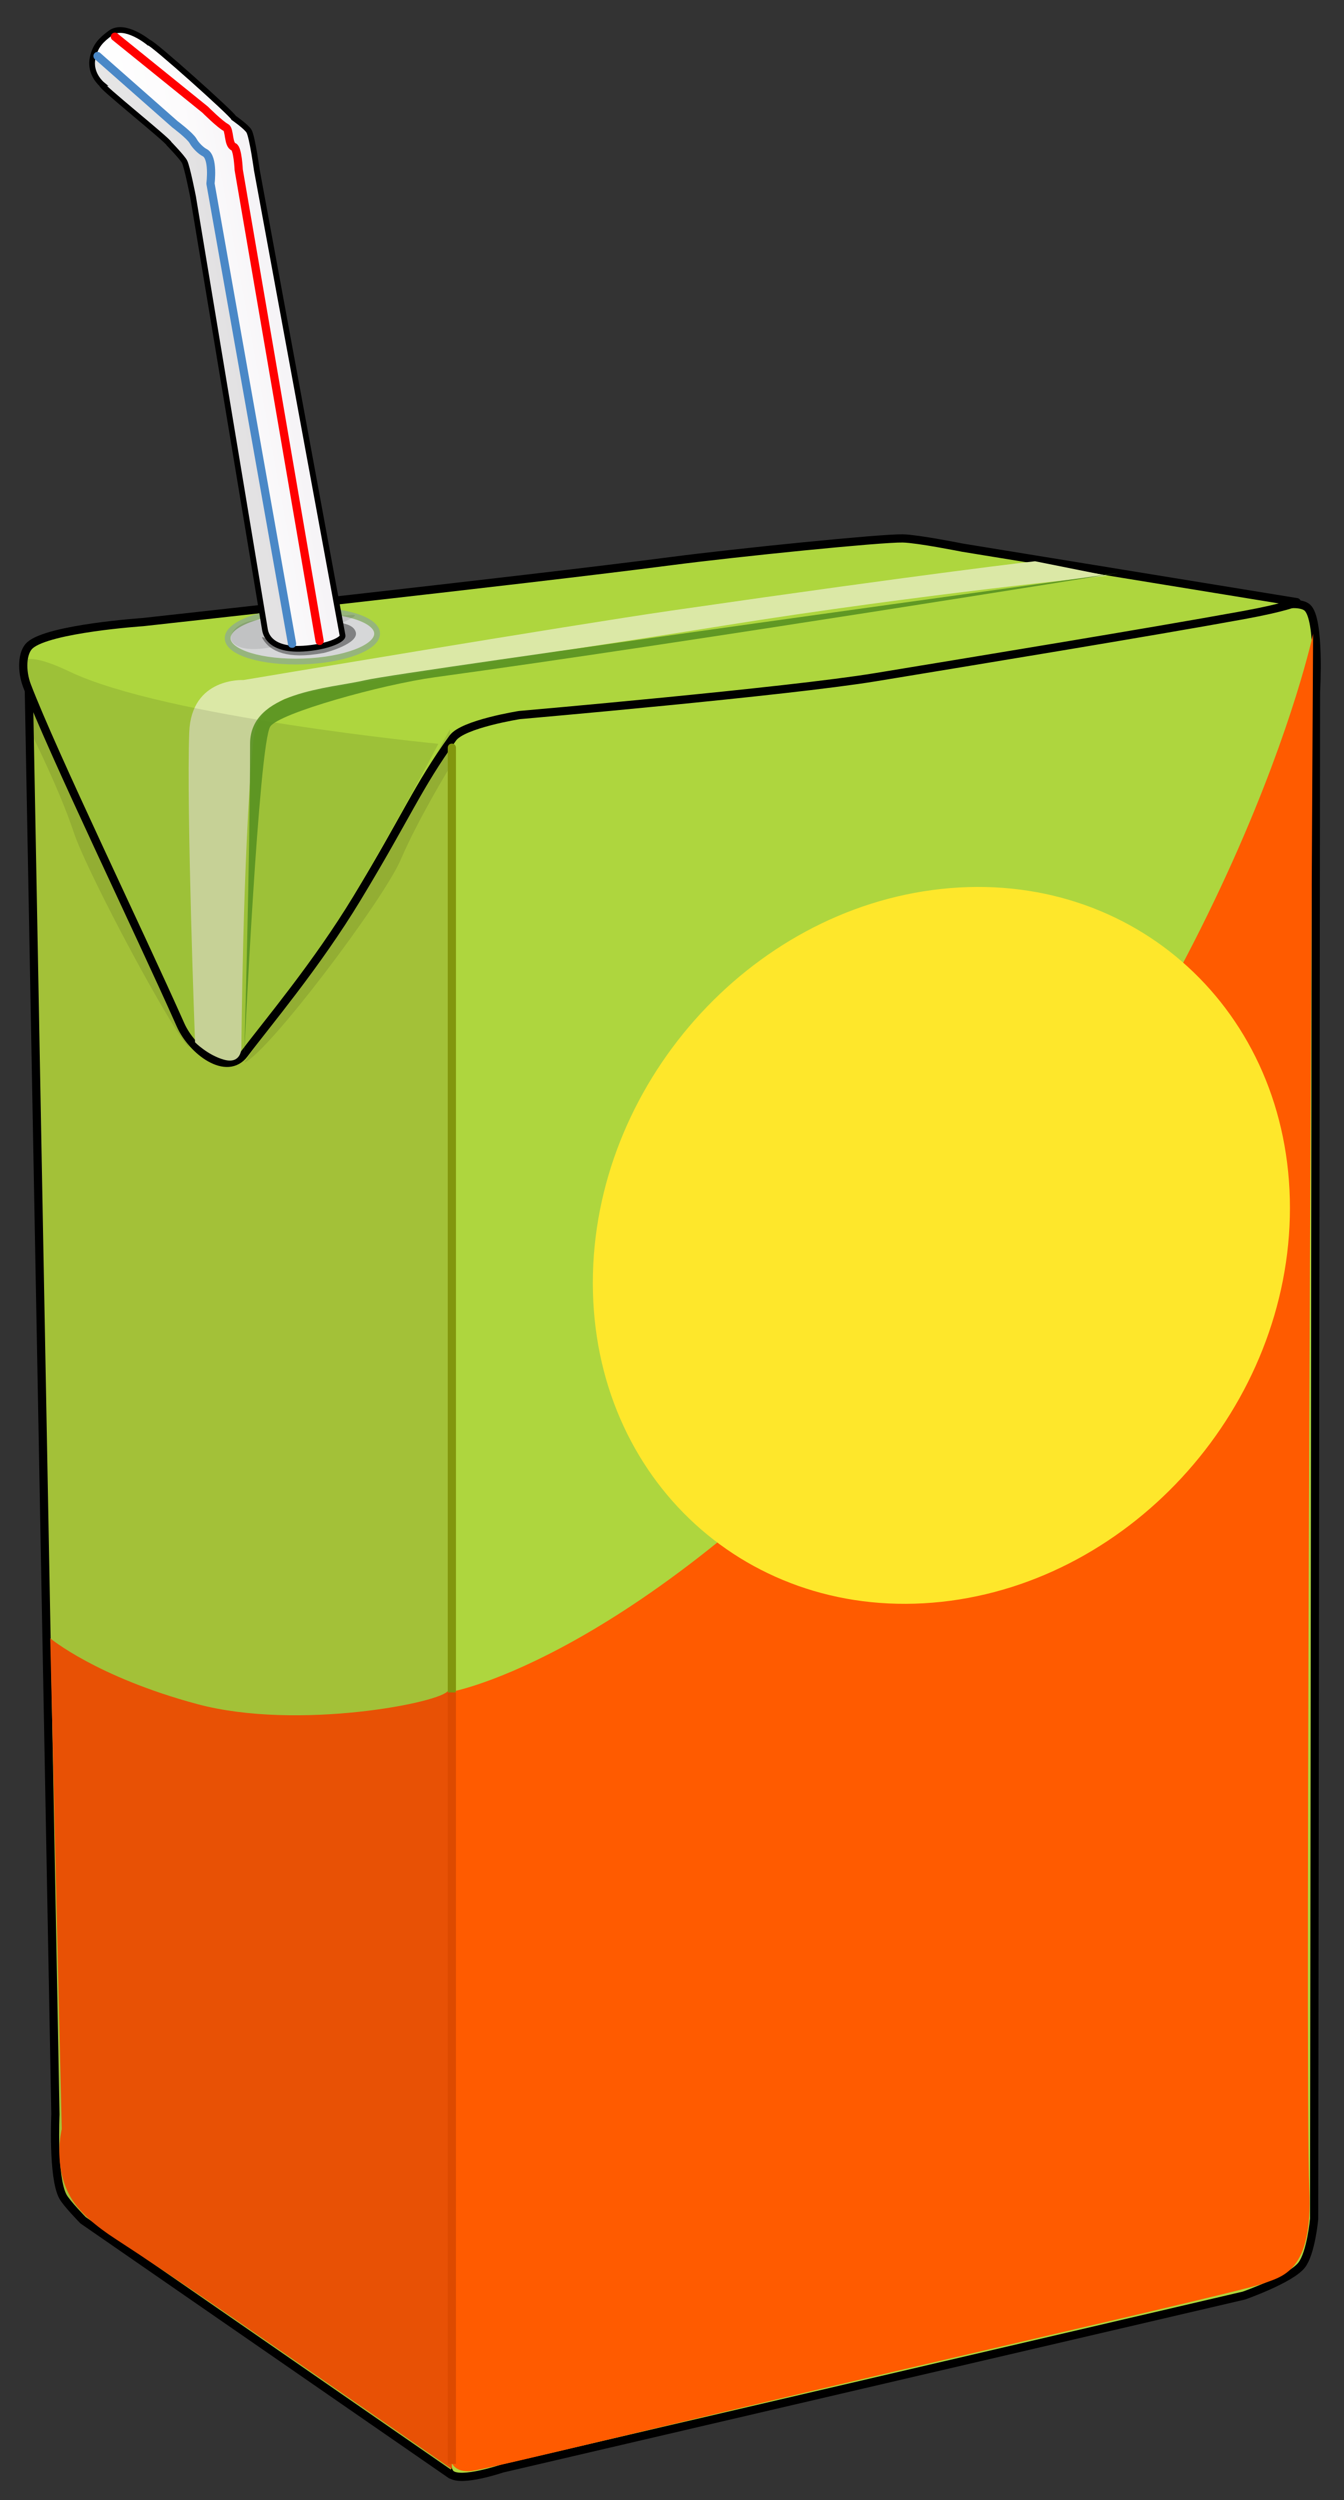 <?xml version="1.0" encoding="utf-8"?>
<!-- Generator: Adobe Illustrator 16.0.0, SVG Export Plug-In . SVG Version: 6.00 Build 0)  -->
<!DOCTYPE svg PUBLIC "-//W3C//DTD SVG 1.1//EN" "http://www.w3.org/Graphics/SVG/1.1/DTD/svg11.dtd">
<svg version="1.1" id="Layer_1" xmlns="http://www.w3.org/2000/svg" xmlns:xlink="http://www.w3.org/1999/xlink" x="0px" y="0px"
	 width="232px" height="431.333px" viewBox="0 0 232 431.333" enable-background="new 0 0 232 431.333" xml:space="preserve">
<rect x="0" y="0" width="232" height="431.333" fill="#333333" stroke="none"/>
<path fill="#AED63E" stroke="#000000" stroke-width="1.417" stroke-linecap="round" stroke-linejoin="round" stroke-miterlimit="10" d="
	M77.846,123.896l139.198-18.621c0,0,6.762-2.07,8.623-0.442c2.233,1.954,1.5,14.5,1.5,14.5l-0.321,263.509
	c0,0-0.541,5.942-2.179,7.991c-1.94,2.426-9.94,5.23-9.94,5.23L86.682,425.905c0,0-7.067,2.405-8.836,0.991
	c-1.574-1.259,0-8.063,0-8.063"/>
<path fill="#A3C138" stroke="#000000" stroke-width="1.417" stroke-linecap="round" stroke-linejoin="round" stroke-miterlimit="10" d="
	M77.846,426.964l-63.499-43.889c0,0-2.854-2.906-3.501-4.111c-1.789-3.334-1.282-14.135-1.282-14.135L4.846,111.964l73,12"/>
<path fill="#AED63E" stroke="#000000" stroke-width="1.417" stroke-linecap="round" stroke-linejoin="round" stroke-miterlimit="10" d="
	M223.846,103.896c0,0-1.853,0.893-9.295,2.247c-16.613,3.022-46.131,7.847-63.384,10.69c-15.213,2.507-61.497,6.537-61.497,6.537
	s-9.757,1.544-11.503,3.963c-6.09,8.438-7.907,13.376-16.515,27.594c-7.055,11.652-15.492,21.581-19.485,26.906c-3,4-9-0.5-11-5
	c-7.065-15.896-21.983-46.727-26.5-58.5c-0.993-2.587-0.88-5.778,0.5-7c3.276-2.901,19.5-4,19.5-4s66.124-7.255,91-10.5
	c11.5-1.5,36.492-4.02,40.179-3.938c2.606,0.058,10.303,1.597,10.303,1.597L223.846,103.896z"/>
<path fill="#DBE8A6" d="M33.667,179.833c0,0-1.506-40.252-1-53.5c0.364-9.516,9.333-9,9.333-9s56.267-9.438,74-12
	c45.665-6.599,62.667-8.5,62.667-8.5l12.5,2.5c0,0-32.324,3.172-66.065,8.58c-36.935,5.92-73.351,10.863-76.435,12.92
	c-1.858,1.238-4.483,1.824-5,7.5c-1.771,19.448-2,52.5-2,52.5s0,2.833-3,2C35.857,182.053,33.667,179.833,33.667,179.833z"/>
<ellipse transform="matrix(0.999 -0.034 0.034 0.999 -3.737 1.859)" fill="#D6D7D8" stroke="#96B57C" stroke-miterlimit="10" cx="52.254" cy="109.743" rx="12.912" ry="4.411"/>
<path opacity="0.1" d="M75.667,128.333c0,0-47.123-4.554-63.667-12.461c-9.672-4.623-8.502-0.452-8.502-0.452
	S21,158.523,31.843,177.256c1.32,2.28,5.146,10.586,11.323,3.577C55.887,166.403,75.667,128.333,75.667,128.333z"/>
<path opacity="0.1" d="M42.167,183.333c4-1.5,24-28,27-35s8.5-16,8.5-16v-6.5L61.54,154.954L42.167,183.333z"/>
<path opacity="0.1" d="M32.698,180.718c-2.531-1.885-17.572-29.91-19.976-37.137s-7.131-16.655-7.131-16.655l-0.456-6.478
	l13.633,30.369L32.698,180.718z"/>
<path fill="#FF5B00" d="M226.667,109.333c0,0-13.009,62.178-72,127.333C110,286,78.167,291.833,78.167,291.833l-0.5,129.5
	c0,0-1.333,5.501,3.667,5.001c2.611-0.261,38.684-9.103,72.333-17C184.453,402.108,215.333,395,218,394
	c3.31-1.241,8.667-1.999,8-16.333C225.208,360.656,226.667,109.333,226.667,109.333z"/>
<path fill="#FEE72B" d="M222.667,208.407c0,33.968-26.938,64.395-60.167,67.965s-60.167-21.07-60.167-55.036
	s26.937-64.394,60.167-67.964S222.667,174.441,222.667,208.407z"/>
<path fill="#E85105" d="M77.333,291.666c-0.667,2-25.887,7.031-43.333,2.334c-17.333-4.667-25.333-11.334-25.333-11.334l2,84.668
	c0,0-1.677,6.477,1.667,12c1.455,2.403,4.23,4.776,7.667,7c4.25,2.75,12.07,7.98,20.333,13.666C58.39,412.425,78,426,78,426
	L77.333,291.666z"/>
<line fill="none" stroke="#82960E" stroke-width="1.417" stroke-linecap="round" stroke-linejoin="round" stroke-miterlimit="10" x1="78" y1="129" x2="78" y2="291.667"/>
<line fill="none" stroke="#DD4A00" stroke-width="1.417" stroke-miterlimit="10" x1="78" y1="292" x2="78" y2="425.104"/>
<path opacity="0.1" d="M40.167,110.833c3.61,3.974,19.75-3.5,21-4.5s-9.75,1.5-14.75,0.75S38.941,109.484,40.167,110.833z"/>
<linearGradient id="SVGID_1_" gradientUnits="userSpaceOnUse" x1="-15.697" y1="-51.899" x2="9.06" y2="-51.899" gradientTransform="matrix(0.983 -0.183 0.183 0.983 50.047 108.879)">
	<stop  offset="0" style="stop-color:#FFFFFF"/>
	<stop  offset="0.557" style="stop-color:#FCFBFC"/>
	<stop  offset="0.932" style="stop-color:#F6F4F7"/>
</linearGradient>
<path fill="url(#SVGID_1_)" stroke="#000000" stroke-width="0.992" stroke-miterlimit="10" d="M59.135,109.665
	c0.102,0.55-1.802,1.669-5.506,2.131c-7.259,0.905-7.799-2.642-7.9-3.19L33.333,34c0,0-1.026-5.26-1.481-6.106
	c-0.414-0.771-2.655-3.085-2.655-3.085c-0.101-0.546-12.138-10.149-11.591-10.252c0,0-2.219-1.829-1.61-4.574
	c0.473-2.129,1.439-3.061,3.05-4.269c2.439-1.829,6.621,1.62,6.621,1.62c0.548-0.1,14.565,12.453,14.667,13
	c0,0,2.25,1.559,2.667,2.333c0.557,1.032,1.333,6.667,1.333,6.667L59.135,109.665z"/>
<path fill="none" stroke="#FF0000" stroke-width="1.417" stroke-linecap="round" stroke-linejoin="round" stroke-miterlimit="10" d="
	M19.833,6.333l15.573,12.581c0,0,2.591,2.583,3.594,3.086c0.667,0.334,0.357,2.997,1.333,3.334c0.711,0.246,0.873,3.962,0.873,3.962
	l13.96,81.287"/>
<path opacity="0.1" d="M16.333,9.666c0,0,18.833,13.334,19.5,18.334S51,112,51,112s-3.544-0.718-4.333-1.5
	c-0.517-0.513-0.833-2.5-0.833-2.5L32.5,29.333c0,0-1.667-3.667-5-6.167s-8.126-6.744-10.5-9.333
	C15.167,11.833,16.333,9.666,16.333,9.666z"/>
<path fill="none" stroke="#4A88C7" stroke-width="1.417" stroke-linecap="round" stroke-linejoin="round" stroke-miterlimit="10" d="
	M50.417,111.083L36.333,31.667c0,0,0.587-4.54-1-5.333c-0.667-0.333-1.576-1.239-2-2c-0.519-0.931-3.133-2.888-3.133-2.888
	L16.833,9.666"/>
<path opacity="0.4" d="M45.417,110.333c1.25,2,4.083,3.5,10.417,2.333c0.707-0.13,6.092-1.648,5.583-3.583
	c-0.417-1.583-3-1.55-3-1.75c0-0.583,1.002,2.474,0.128,3.062c-1.526,1.026-3.168,1.259-6.378,1.438
	C47.667,112.083,44.451,108.787,45.417,110.333z"/>
<path opacity="0.9" fill="#589122" d="M193.167,98.833c0,0-123.5,17-130,18.5s-20,2-20,11c0,19.007-1,53.5-1,53.5
	s2.503-53.582,4.5-56.5c1.559-2.278,19.069-7.211,28.5-8.5C117.369,111.064,193.167,98.833,193.167,98.833z"/>
</svg>
